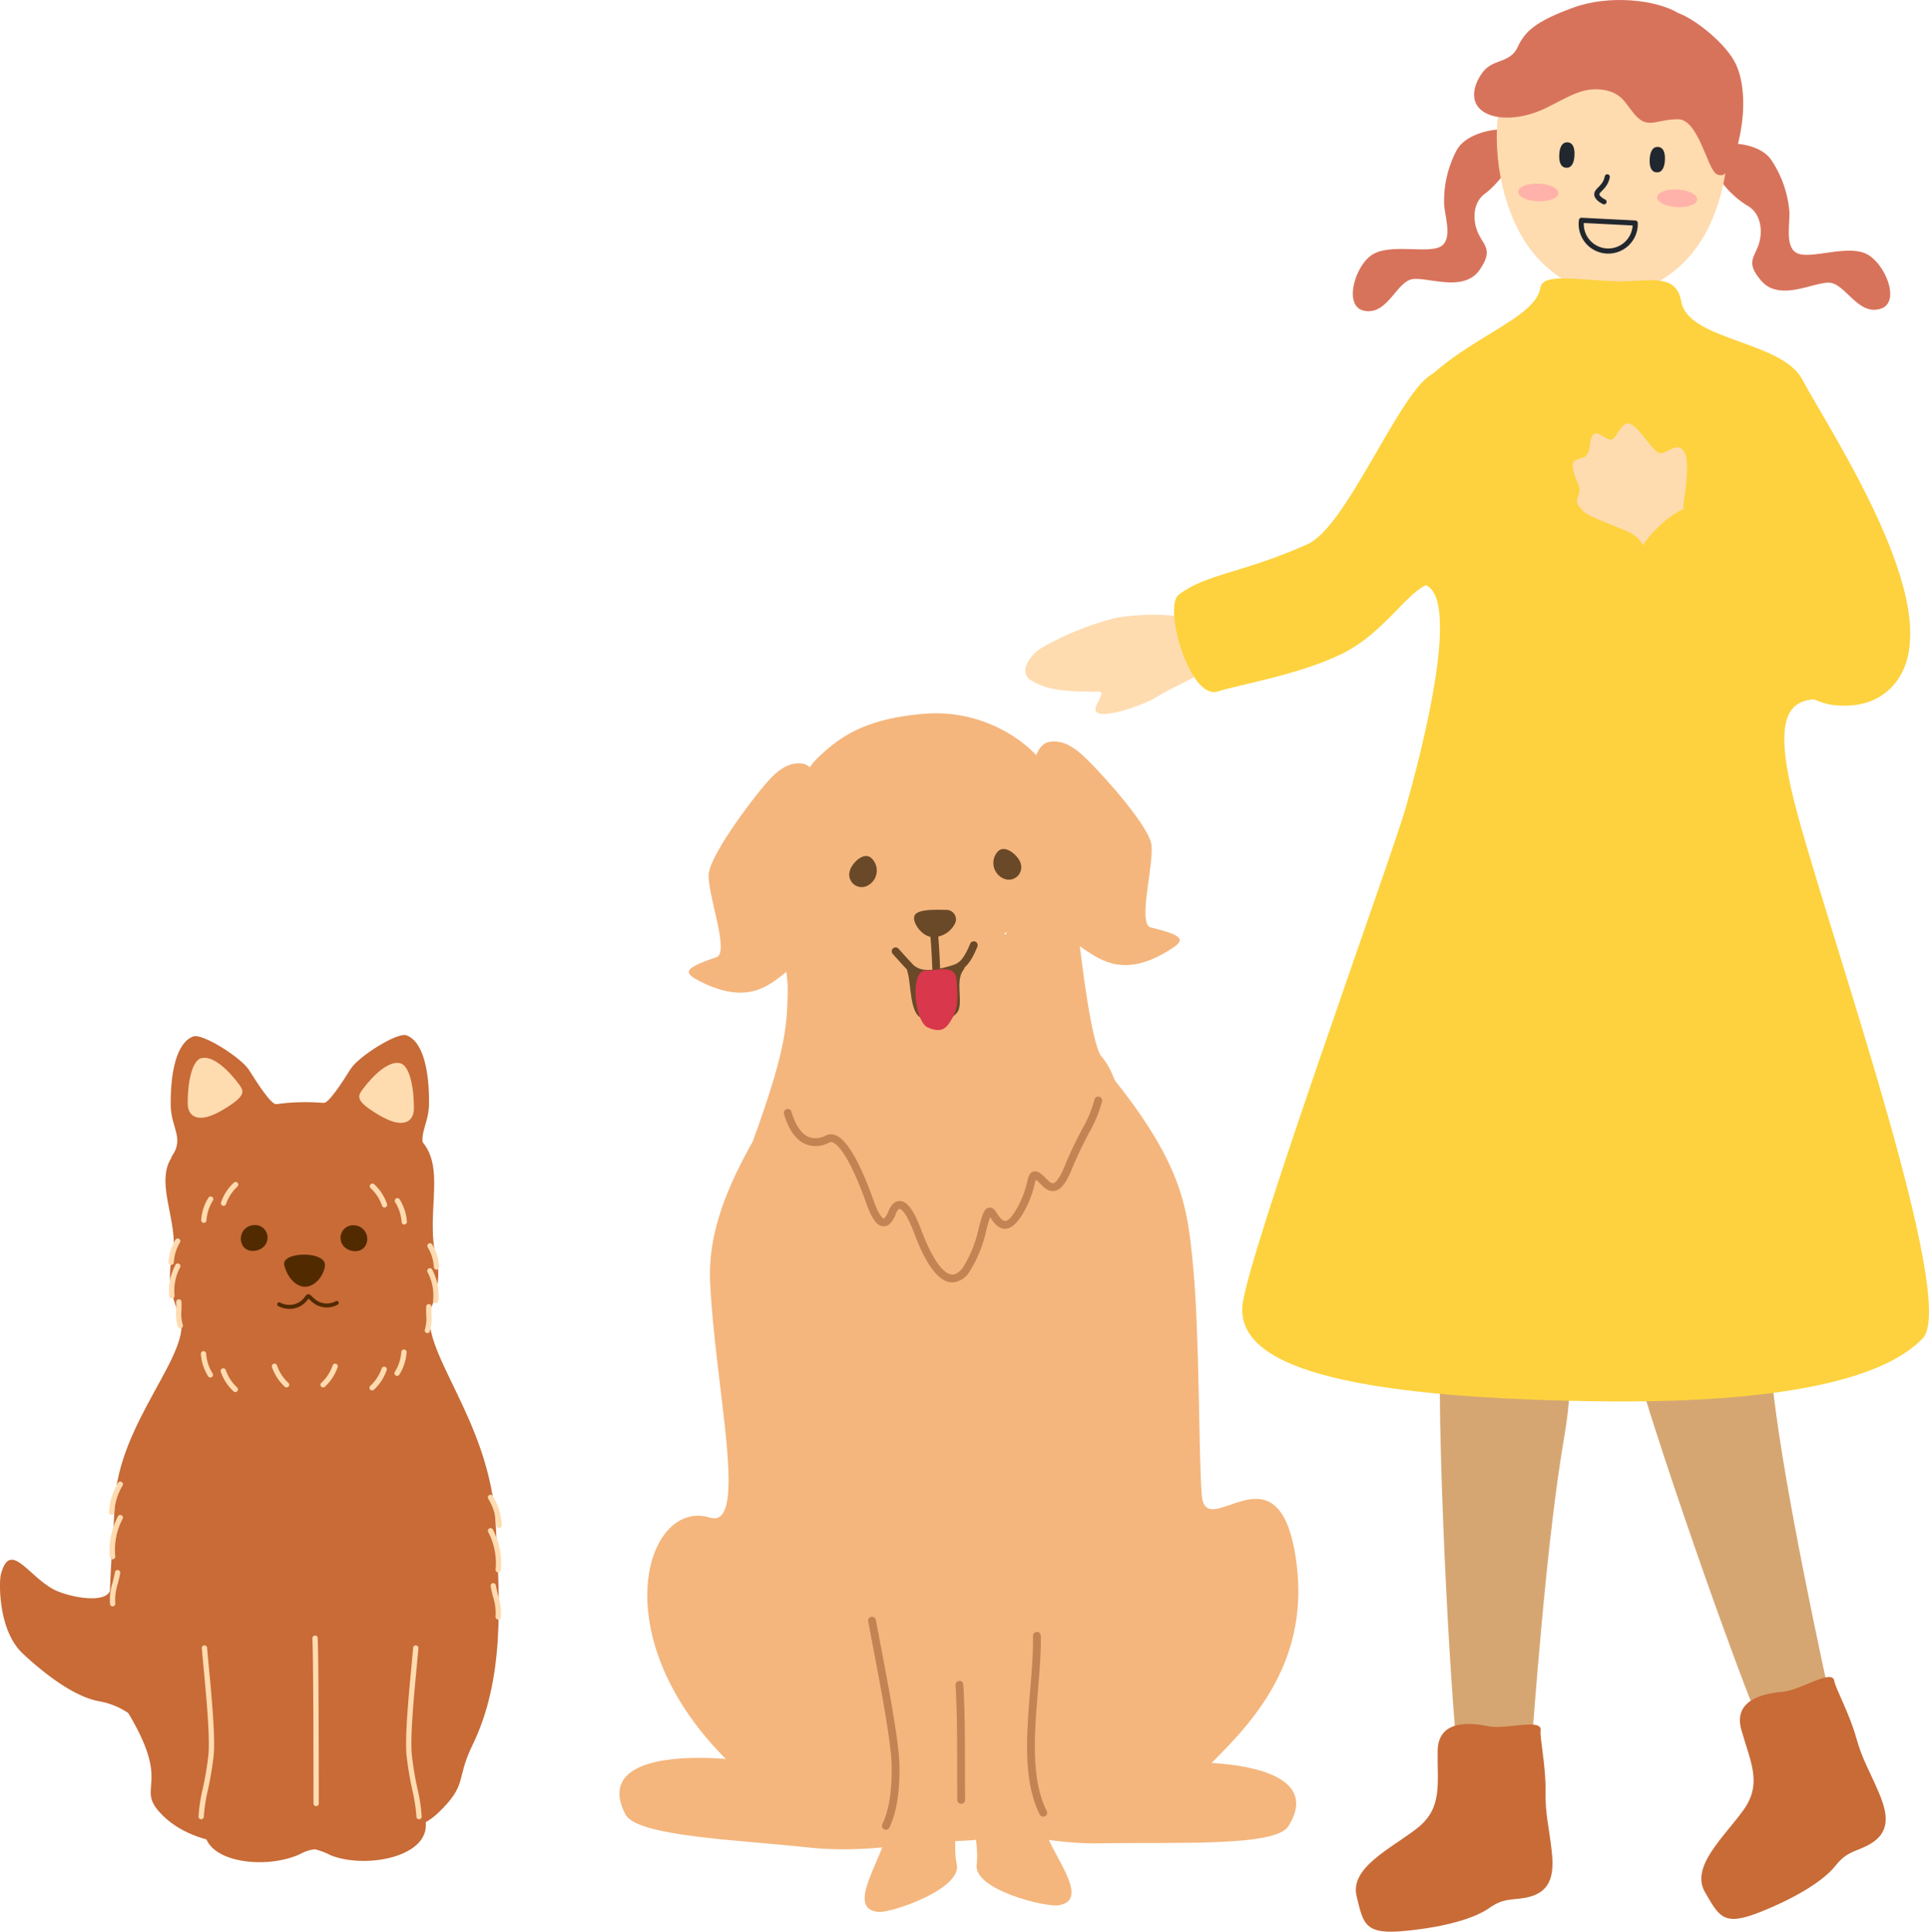 <svg xmlns="http://www.w3.org/2000/svg" width="292.035" height="292.457" viewBox="0 0 292.035 292.457"><defs><style>.cls-1{fill:#c86b37;}.cls-2{fill:#512a00;}.cls-3{fill:#ffdbb0;}.cls-4{fill:#f4b67d;}.cls-5{fill:#6a4928;}.cls-6{fill:#d9374b;}.cls-7{fill:#c48353;}.cls-8{fill:#d6a672;}.cls-9{fill:#d8735b;}.cls-10{fill:#fdd23e;}.cls-11{fill:#21272e;}.cls-12{fill:none;stroke:#21272e;stroke-linecap:round;stroke-linejoin:round;stroke-width:0.775px;}.cls-13{fill:#ff8aa2;opacity:0.5;}</style></defs><title>アセット 7</title><g id="レイヤー_2" data-name="レイヤー 2"><g id="contents"><path class="cls-1" d="M8.08,240.613c-3.894-2.105-6.575-7.514-7.956-2.21-.267,1.026-.45,8.412,3.315,11.934,2.739,2.562,7.529,6.528,11.602,7.238a11.454,11.454,0,0,1,4.365,1.768c2.155,1.657.54-7.347-.055-11.713-.309-2.263-.851-9.879-2.763-6.63C15.484,242.878,10.012,241.657,8.08,240.613Z"/><path class="cls-1" d="M75.043,230.668c-.884-16.133-11.906-26.271-9.752-32.984,3.468-10.804-43.793-11.775-38.122,1.326,2.403,5.553-9.365,16.188-9.807,28.785-.261,7.428-2.35,24.467,1.547,30.719,7.403,11.879,1.555,11.814,5.304,15.912,5.545,6.062,16.133,5.083,20.995,4.862,7.846-.357,17.017-.939,20.995-4.696,4.686-4.426,2.729-5.042,5.304-10.332C76.389,254.231,75.711,242.862,75.043,230.668Z"/><path class="cls-1" d="M37.123,173.539c1.979-1.889,5.97-6.478,4.708-6.365-.78.07-2.855-3.139-4.121-5.165-1.16-1.856-7.038-5.597-8.446-5.094-2.531.904-3.486,5.43-3.419,10.457.044,3.313,2.078,4.96.201,7.642C25.107,176.757,33.636,176.866,37.123,173.539Z"/><path class="cls-1" d="M53.67,173.368c-1.979-1.889-5.97-6.478-4.708-6.365.78.07,2.855-3.139,4.121-5.165,1.16-1.856,7.038-5.597,8.446-5.094,2.531.904,3.486,5.43,3.419,10.457-.044,3.314-2.078,4.96-.201,7.642C65.686,176.585,57.157,176.695,53.67,173.368Z"/><path class="cls-1" d="M26.054,190.45c1.392-5.317-3.461-12.288.765-16.192,11.461-10.586,27.953-8.327,35.956-2.45,5.373,3.946,1.385,11.513,3.324,18.943,1.063,4.073-1.379,9.591-4.058,13.187-3.821,5.128-7.541,5.631-14.982,5.832-6.938.188-11.616.717-16.389-5.027C27.438,200.852,24.799,195.246,26.054,190.45Z"/><path class="cls-2" d="M43.031,191.496c.407,1.86,1.802,3.372,3.197,3.314,1.686-.07,2.849-1.918,2.965-3.197C49.4,189.346,42.591,189.483,43.031,191.496Z"/><path class="cls-2" d="M51.876,188.466a1.903,1.903,0,0,1,1.764-2.953,2.065,2.065,0,0,1,1.818,2.809C54.878,189.869,52.67,189.673,51.876,188.466Z"/><path class="cls-2" d="M40.184,188.428a1.903,1.903,0,0,0-1.764-2.953,2.065,2.065,0,0,0-1.818,2.809C37.182,189.831,39.39,189.635,40.184,188.428Z"/><path class="cls-2" d="M43.806,198.163a3.498,3.498,0,0,1-1.683-.43.3.3,0,0,1,.288-.527,2.887,2.887,0,0,0,3.474-.537c.107-.128.19-.235.257-.322.179-.232.297-.385.509-.401.219-.011.353.12.566.326.112.108.261.253.473.433a2.822,2.822,0,0,0,3.121.307.3.3,0,1,1,.338.497,3.423,3.423,0,0,1-3.848-.347c-.224-.191-.383-.344-.501-.458-.034-.032-.069-.066-.1-.096-.026.033-.055.07-.082.106-.07.092-.158.204-.271.34A3.357,3.357,0,0,1,43.806,198.163Z"/><path class="cls-3" d="M33.612,168.103c3.757-2.21,3.347-2.885,2.541-3.978-1.547-2.1-3.978-4.42-5.718-3.908-1.465.431-2.055,4.035-2.017,6.892C28.443,168.991,29.952,170.256,33.612,168.103Z"/><path class="cls-3" d="M57.466,168.876c-3.757-2.21-3.347-2.885-2.541-3.978,1.547-2.099,3.978-4.42,5.718-3.908,1.465.431,2.055,4.035,2.017,6.892C62.634,169.765,61.125,171.029,57.466,168.876Z"/><path class="cls-3" d="M25.914,191.498l-.023-.001a.4.4,0,0,1-.376-.423,7.263,7.263,0,0,1,1.049-3.385.401.401,0,0,1,.69.408,6.45,6.45,0,0,0-.94,3.024A.4.4,0,0,1,25.914,191.498Z"/><path class="cls-3" d="M26.024,196.581a.401.401,0,0,1-.398-.364,8.326,8.326,0,0,1,.915-4.671.401.401,0,1,1,.735.318,7.458,7.458,0,0,0-.853,4.28.401.401,0,0,1-.363.435A.355.355,0,0,1,26.024,196.581Z"/><path class="cls-3" d="M27.295,201.112a.4.4,0,0,1-.367-.24,6.489,6.489,0,0,1-.257-2.57c.009-.397.02-.794.003-1.164a.4.4,0,0,1,.382-.418.374.374,0,0,1,.418.382c.018.388.009.803-.002,1.219a6.052,6.052,0,0,0,.189,2.23.401.401,0,0,1-.207.527A.395.395,0,0,1,27.295,201.112Z"/><path class="cls-3" d="M66.081,192.216a.401.401,0,0,1-.4-.377,6.468,6.468,0,0,0-.94-3.024.401.401,0,0,1,.69-.408,7.266,7.266,0,0,1,1.049,3.385.4.4,0,0,1-.376.423Z"/><path class="cls-3" d="M65.971,197.299c-.013,0-.025-0-.037-.002a.401.401,0,0,1-.363-.435,7.459,7.459,0,0,0-.853-4.28.401.401,0,1,1,.735-.318,8.326,8.326,0,0,1,.915,4.671A.401.401,0,0,1,65.971,197.299Z"/><path class="cls-3" d="M64.7,201.83a.395.395,0,0,1-.16-.034.401.401,0,0,1-.207-.527,6.048,6.048,0,0,0,.189-2.226c-.01-.417-.02-.834-.002-1.223a.391.391,0,0,1,.418-.382.4.4,0,0,1,.382.419c-.016.372-.007.769.003,1.167a6.472,6.472,0,0,1-.257,2.566A.4.4,0,0,1,64.7,201.83Z"/><path class="cls-3" d="M33.846,182.559a.396.396,0,0,1-.131-.022.401.401,0,0,1-.247-.51,7.272,7.272,0,0,1,1.932-2.971.4.4,0,1,1,.552.58,6.463,6.463,0,0,0-1.727,2.654A.401.401,0,0,1,33.846,182.559Z"/><path class="cls-3" d="M30.859,185.139l-.03-.001a.401.401,0,0,1-.371-.428,7.267,7.267,0,0,1,1.096-3.37.4.4,0,1,1,.684.417,6.459,6.459,0,0,0-.98,3.011A.401.401,0,0,1,30.859,185.139Z"/><path class="cls-3" d="M58.213,182.807a.401.401,0,0,1-.379-.269,6.45,6.45,0,0,0-1.727-2.654.4.4,0,1,1,.552-.58,7.263,7.263,0,0,1,1.932,2.971.401.401,0,0,1-.247.51A.392.392,0,0,1,58.213,182.807Z"/><path class="cls-3" d="M61.2,185.387a.401.401,0,0,1-.399-.372,6.457,6.457,0,0,0-.979-3.011.4.4,0,0,1,.684-.417,7.265,7.265,0,0,1,1.095,3.37.401.401,0,0,1-.371.428Z"/><path class="cls-3" d="M35.628,210.757a.399.399,0,0,1-.276-.111,7.266,7.266,0,0,1-1.932-2.971.401.401,0,0,1,.757-.263,6.46,6.46,0,0,0,1.727,2.654.4.4,0,0,1-.276.69Z"/><path class="cls-3" d="M31.848,208.556a.4.4,0,0,1-.342-.192,7.268,7.268,0,0,1-1.095-3.37.401.401,0,0,1,.8-.058,6.461,6.461,0,0,0,.979,3.011.4.4,0,0,1-.342.609Z"/><path class="cls-3" d="M56.336,210.508a.4.4,0,0,1-.276-.69,6.462,6.462,0,0,0,1.727-2.654.401.401,0,0,1,.757.263,7.272,7.272,0,0,1-1.932,2.971A.399.399,0,0,1,56.336,210.508Z"/><path class="cls-3" d="M60.116,208.307a.396.396,0,0,1-.208-.059.4.4,0,0,1-.134-.55,6.456,6.456,0,0,0,.979-3.011.401.401,0,0,1,.8.058,7.266,7.266,0,0,1-1.095,3.37A.4.4,0,0,1,60.116,208.307Z"/><path class="cls-3" d="M43.382,210.056a.4.4,0,0,1-.276-.11,7.267,7.267,0,0,1-1.932-2.971.401.401,0,0,1,.757-.263A6.446,6.446,0,0,0,43.658,209.365a.401.401,0,0,1-.276.691Z"/><path class="cls-3" d="M48.914,210.056a.401.401,0,0,1-.276-.691,6.447,6.447,0,0,0,1.727-2.653.401.401,0,0,1,.757.263,7.268,7.268,0,0,1-1.932,2.971A.4.4,0,0,1,48.914,210.056Z"/><path class="cls-1" d="M62.643,264.046c.001-3.203,1.127-13.404.559-25.752-.201-4.382-12.248-4.864-16.297-5.03-4.361-.179-16.013,1.766-16.252,5.194-.035,6.162,1.284,19.098,1.507,24.312.255,5.967-3.331,9.939-.91,15.69,1.584,3.761,9.573,4.391,14.176,2.25a6.25,6.25,0,0,1,2.203-.732,9.773,9.773,0,0,1,2.376.883c5.145,2.088,14.528.405,14.46-4.554C64.386,270.464,62.641,271.424,62.643,264.046Z"/><path class="cls-3" d="M47.86,273.445a.4.4,0,0,1-.4-.401c0-7.982-.021-21.845-.165-25.01a.4.4,0,0,1,.382-.419.386.386,0,0,1,.418.382c.145,3.181.167,17.058.167,25.046A.4.4,0,0,1,47.86,273.445Z"/><path class="cls-3" d="M30.456,275.434a.4.4,0,0,1-.401-.401,24.945,24.945,0,0,1,.649-4.254,50.265,50.265,0,0,0,.845-5.066c.261-2.733-.31-8.795-.726-13.22-.106-1.127-.201-2.139-.268-2.951a.4.4,0,0,1,.366-.432.404.404,0,0,1,.432.366c.067.81.163,1.819.268,2.943.419,4.458.994,10.563.726,13.371a50.816,50.816,0,0,1-.858,5.149,24.729,24.729,0,0,0-.632,4.096A.4.4,0,0,1,30.456,275.434Z"/><path class="cls-3" d="M63.441,275.434a.4.4,0,0,1-.401-.401,24.727,24.727,0,0,0-.632-4.096,50.797,50.797,0,0,1-.858-5.149c-.268-2.813.307-8.926.728-13.391.105-1.116.199-2.118.267-2.924a.404.404,0,0,1,.433-.366.4.4,0,0,1,.365.432c-.067.808-.162,1.813-.267,2.932-.418,4.432-.989,10.502-.728,13.24a50.245,50.245,0,0,0,.845,5.066,24.952,24.952,0,0,1,.649,4.254A.4.4,0,0,1,63.441,275.434Z"/><path class="cls-3" d="M75.57,231.331a.401.401,0,0,1-.4-.377,8.684,8.684,0,0,0-1.261-4.06.401.401,0,0,1,.69-.408,9.5,9.5,0,0,1,1.371,4.421.4.4,0,0,1-.376.423Z"/><path class="cls-3" d="M75.425,238.057c-.012,0-.025-0-.037-.002a.401.401,0,0,1-.363-.435,10.095,10.095,0,0,0-1.138-5.726.401.401,0,0,1,.735-.318,10.914,10.914,0,0,1,1.201,6.118A.401.401,0,0,1,75.425,238.057Z"/><path class="cls-3" d="M75.423,245.189a.418.418,0,0,1-.078-.007.4.4,0,0,1-.315-.47,8.05,8.05,0,0,0-.397-2.989c-.128-.52-.261-1.058-.35-1.567a.4.4,0,0,1,.325-.464.405.405,0,0,1,.463.325c.085.482.214,1.006.339,1.513a8.49,8.49,0,0,1,.405,3.336A.4.4,0,0,1,75.423,245.189Z"/><path class="cls-3" d="M16.905,229.342l-.023-.001a.4.4,0,0,1-.376-.423,9.5,9.5,0,0,1,1.371-4.421.401.401,0,0,1,.69.408,8.684,8.684,0,0,0-1.261,4.06A.401.401,0,0,1,16.905,229.342Z"/><path class="cls-3" d="M17.05,236.068a.401.401,0,0,1-.398-.364,10.914,10.914,0,0,1,1.201-6.118.401.401,0,0,1,.735.318A10.095,10.095,0,0,0,17.45,235.631a.401.401,0,0,1-.363.435C17.075,236.068,17.063,236.068,17.05,236.068Z"/><path class="cls-3" d="M17.053,243.201a.4.4,0,0,1-.392-.324,8.489,8.489,0,0,1,.405-3.335c.125-.507.255-1.032.34-1.514a.4.4,0,1,1,.789.138c-.089.509-.222,1.047-.35,1.568a8.046,8.046,0,0,0-.397,2.989.4.4,0,0,1-.315.47A.411.411,0,0,1,17.053,243.201Z"/><path class="cls-4" d="M110.385,266.805c9.964,9.75,26.243,13.246,39.225,11.54,13.436-1.765,28.378-5.948,33.204-10.812,5.823-5.869,15.483-15.089,13.477-30.804-2.452-19.207-13.714-2.901-14.346-10.321-.492-5.783-.317-24.015-1.3-34.462-.876-9.317-1.508-16.029-13.824-30.779-7.601-9.103-14.314-24.681-27.269-24.113-15.41.676-12.894,13.268-20.487,27.012-4.101,7.423-12.077,18.209-11.565,29.881.697,15.901,5.962,37.665-.039,35.813C97.888,226.808,90.951,247.788,110.385,266.805Z"/><path class="cls-4" d="M121.446,115.595c-1.708-.202-3.197.61-4.725,2.181-2.05,2.109-8.96,11.176-9.414,14.416-.383,2.733,3.244,12.03,1.162,12.725-5.346,1.784-4.923,2.429-2.351,3.725,6.971,3.512,10.259.58,12.62-1.258C125.96,141.762,126.927,116.242,121.446,115.595Z"/><path class="cls-4" d="M158.733,112.35c1.684-.35,3.238.327,4.898,1.759,2.227,1.921,9.904,10.348,10.64,13.536.621,2.689-2.178,12.267-.043,12.777,5.482,1.309,5.117,1.989,2.669,3.504-6.637,4.108-10.169,1.476-12.681-.148C156.527,138.812,153.329,113.475,158.733,112.35Z"/><path class="cls-4" d="M139.731,108.08c-8.819.78-12.621,3.422-16.179,6.902a25.782,25.782,0,0,0-6.362,15.502c-.347,6.98,2.167,15.478,2.066,19.592-.126,5.165-.225,8.784-5.211,22.503-1.726,4.75,20.553,12.545,28.757,9.761,6.737.286,23.989-1.749,26.365-4.376,2.376-2.627,1.071-14.08-2.399-18.002-1.799-2.034-3.782-20.662-3.749-21.262.606-11.176.872-14.017-4.819-22.724C155.928,112.5,149.014,107.26,139.731,108.08Zm12.388,33.432-.062-.223.473-.132C152.393,141.277,152.252,141.391,152.119,141.513Z"/><path class="cls-4" d="M94.677,274.693c-6.227-12.049,21.447-9.21,33.695-4.526,13.506,5.165,13.824-1.908,19.198,2.5,5.61,4.602-13.327,8.317-24.842,7.072C111.674,278.543,96.407,278.04,94.677,274.693Z"/><path class="cls-4" d="M195.049,276.485c7.246-11.464-20.569-11.032-33.177-7.425-13.902,3.977-13.607-3.097-19.343.829-5.988,4.099,12.557,9.44,24.137,9.195C177.782,278.85,193.036,279.671,195.049,276.485Z"/><path class="cls-5" d="M141.129,141.875a3.709,3.709,0,0,0,3.339-1.857,1.441,1.441,0,0,0-1.206-2.261c-1.505-.019-4.339-.158-4.799.85C138.011,139.597,139.556,141.787,141.129,141.875Z"/><path class="cls-5" d="M131.353,134.078a1.886,1.886,0,0,1-2.742-2.061c.202-1.184,2.081-3.172,3.286-2.121A2.57,2.57,0,0,1,131.353,134.078Z"/><path class="cls-5" d="M151.975,133.028a1.886,1.886,0,0,0,2.551-2.293c-.305-1.162-2.35-2.978-3.459-1.825A2.57,2.57,0,0,0,151.975,133.028Z"/><path class="cls-4" d="M144.598,263.214c-1.261-5.959-2.633-27.997-5.465-37.935-3.155-11.072,9.204-18.983,14.346-15.933,3.374,2.001,4.049,7.428,3.673,19.67-.173,5.642.44,23.582-.897,31.637-1.14,6.868.027,8.525,1.884,16.152.948,3.894,7.151,10.779,2.157,11.656-1.939.341-12.972-2.358-12.43-6.17C148.453,278.168,145.242,266.259,144.598,263.214Z"/><path class="cls-4" d="M146.428,262.938c.734-6.047.171-28.12,2.122-38.268,2.173-11.306-10.831-18.104-15.686-14.616-3.186,2.289-3.383,7.754-1.937,19.916.666,5.605,1.627,23.53,3.664,31.437,1.737,6.742.72,8.494-.463,16.255-.604,3.963-6.18,11.364-1.128,11.8,1.962.169,12.715-3.484,11.842-7.235C143.898,278.172,146.053,266.027,146.428,262.938Z"/><path class="cls-5" d="M141.744,147.359a.584.584,0,0,1-.589-.557c-.071-1.626-.151-3.452-.343-5.59a.589.589,0,0,1,.533-.641.574.574,0,0,1,.641.535c.197,2.165.277,4.006.347,5.63a.598.598,0,0,1-.563.623Z"/><path class="cls-5" d="M140.574,148.029a4.309,4.309,0,0,1-3.304-1.277c-.712-.77-.95-1.034-1.269-1.388l-.849-.937a.59.59,0,1,1,.873-.795l.853.942c.315.351.552.613,1.258,1.375,1.349,1.459,3.816.866,6.026.199.918-.278,1.65-.675,2.711-3.264a.59.59,0,1,1,1.092.447c-1.138,2.781-2.094,3.533-3.461,3.947A13.949,13.949,0,0,1,140.574,148.029Z"/><path class="cls-5" d="M139.309,146.833c-.667-.225-2.342-1.021-1.913.335.58,1.836.285,6.541,2.286,7.008,2.536.593,3.931.498,5.131-.762s-.283-4.731.99-6.49C147.13,145.09,142.219,147.812,139.309,146.833Z"/><path class="cls-6" d="M140.252,146.922c-2.621-.167-1.807,7.776.2,8.634s2.787.283,3.699-1.378.874-3.07.633-5.969C144.593,145.922,141.508,147.002,140.252,146.922Z"/><path class="cls-7" d="M144.299,194.153a2.413,2.413,0,0,1-.45-.023c-1.876-.271-3.705-2.757-5.438-7.39-1.374-3.673-2.178-3.724-2.212-3.725-.134.023-.352.183-.635.892-.47,1.183-1.095,1.773-1.799,1.759-.961-.019-1.762-1.082-2.597-3.447-1.858-5.261-3.759-8.719-5.088-9.25a.616.616,0,0,0-.545.005,4.127,4.127,0,0,1-3.594.238c-1.457-.631-2.551-2.165-3.249-4.56a.59.59,0,1,1,1.134-.33c.587,2.012,1.48,3.329,2.585,3.806a3.047,3.047,0,0,0,2.589-.207,1.796,1.796,0,0,1,1.518-.049c2.165.866,4.329,5.891,5.762,9.953.91,2.577,1.502,2.661,1.508,2.66H133.79c.058-.003.346-.185.677-1.016.435-1.092,1.005-1.645,1.744-1.635,1.129.012,2.148,1.397,3.304,4.491,1.505,4.02,3.145,6.438,4.502,6.634.579.082,1.171-.277,1.766-1.067a18.477,18.477,0,0,0,2.403-6.013c.524-1.953.787-2.934,1.561-3.043.392-.054.762.172,1.069.68.679,1.124,1.12,1.352,1.369,1.345.278-.012.928-.314,1.987-2.313a14.638,14.638,0,0,0,1.323-3.581c.203-.812.336-1.348.843-1.557a1.181,1.181,0,0,1,1.07.177,5.053,5.053,0,0,1,.896.774c.394.397.811.839,1.158.782.212-.042.8-.368,1.669-2.482,1.039-2.531,1.961-4.306,2.702-5.731a17.512,17.512,0,0,0,1.847-4.43.59.59,0,1,1,1.153.25,18.248,18.248,0,0,1-1.951,4.724c-.731,1.405-1.639,3.153-2.66,5.636-.831,2.025-1.612,3.009-2.53,3.191-.932.187-1.653-.531-2.226-1.108a4.364,4.364,0,0,0-.65-.585c-.054.169-.117.417-.173.646a15.755,15.755,0,0,1-1.426,3.849c-1.065,2.004-2.014,2.859-2.997,2.94-1.036.029-1.78-.898-2.321-1.767-.179.453-.39,1.242-.569,1.912a19.326,19.326,0,0,1-2.603,6.416A3.312,3.312,0,0,1,144.299,194.153Z"/><path class="cls-7" d="M134.122,277.022a.589.589,0,0,1-.541-.846c1.007-2.098,1.467-4.999,1.406-8.871-.055-3.466-1.61-11.622-2.981-18.819l-.57-3.003a.59.59,0,1,1,1.159-.22l.572,3.001c1.38,7.243,2.945,15.453,3.002,19.022.064,4.059-.433,7.134-1.523,9.4A.587.587,0,0,1,134.122,277.022Z"/><path class="cls-7" d="M157.946,275.039a.589.589,0,0,1-.537-.326c-2.572-5.133-2.001-12.104-1.447-18.846.238-2.925.465-5.687.426-8.197a.59.59,0,1,1,1.181-.019c.04,2.568-.188,5.358-.43,8.312-.539,6.579-1.098,13.383,1.327,18.221a.59.59,0,0,1-.518.855Z"/><path class="cls-7" d="M145.531,273.09a.591.591,0,0,1-.6-.581c-.019-1.187-.02-2.748-.022-4.488-.004-4.157-.007-9.33-.251-12.898a.589.589,0,0,1,.548-.629.548.548,0,0,1,.628.549c.248,3.608.251,8.803.255,12.978.001,1.734.003,3.288.021,4.471A.591.591,0,0,1,145.531,273.09Z"/><path class="cls-3" d="M180.93,102.433c.802-.466,1.84-.89,1.696-2.311-.481-4.745.026-5.702-3.238-6.703a34.468,34.468,0,0,0-10.398.115,44.279,44.279,0,0,0-11.386,4.602c-2.117,1.403-3.181,3.76-1.658,4.763,2.526,1.663,5.448,1.812,10.407,1.816,1.262.001-.96,2.246-.431,2.989.879,1.235,6.486-.76,8.693-1.884C177.387,104.099,179.27,103.398,180.93,102.433Z"/><path class="cls-8" d="M218.098,205.99c-.513,5.7.76,41.42,2.596,60.443.414,4.294,10.567,5.795,10.883,1.664.725-9.471,2.554-35.006,5.24-50.586,1.736-10.068,1.21-19.134-5.302-22.799C224.924,191.002,219.588,189.447,218.098,205.99Z"/><path class="cls-1" d="M233.24,262c.273-1.937-5.189-.103-7.918-.647-2.196-.438-7.602-1.298-7.674,3.729-.072,5.026.786,8.674-3.119,11.725s-10.193,5.915-9.15,10.269c1.043,4.355,1.278,5.854,7.419,5.255,6.141-.6,10.477-1.928,12.635-3.44s3.187-1.199,5.248-1.527c3.978-.634,4.663-3.211,4.245-7.032-.417-3.82-1.013-5.646-.948-9.271C234.044,267.437,233.09,263.063,233.24,262Z"/><path class="cls-8" d="M247.257,205.1c1.128,5.611,12.502,39.495,19.669,57.212,1.618,3.999,11.778,2.553,10.907-1.498-1.997-9.286-7.502-34.288-9.355-49.989-1.198-10.146-4.279-18.689-11.564-20.352C249.541,188.79,243.983,188.816,247.257,205.1Z"/><path class="cls-1" d="M277.696,254.496c-.289-1.935-5.005,1.376-7.775,1.63-2.23.204-7.658.917-6.298,5.756,1.36,4.84,3.219,8.093.342,12.128-2.877,4.035-8.091,8.568-5.853,12.447s2.889,5.25,8.606,2.929c5.718-2.32,9.497-4.826,11.136-6.89,1.639-2.063,2.715-2.055,4.597-2.956,3.634-1.739,3.557-4.404,2.072-7.948s-2.576-5.125-3.544-8.619C280.011,259.48,277.854,255.558,277.696,254.496Z"/><path class="cls-9" d="M228.534,19.737c-1.827-.496-6.488.34-7.983,2.961a16.391,16.391,0,0,0-1.915,8.372c.191,2.059,1.344,5.487-.766,6.366s-7.256-.495-9.967,1.03-4.595,7.837-1.465,8.562c3.629.84,5-4.525,7.488-4.78s7.744,2.028,10.095-1.417c2.039-2.987.688-3.546-.214-5.48-.902-1.934-.914-4.768,1.158-6.142a14.517,14.517,0,0,0,4.437-6.148C229.847,21.156,229.962,20.815,228.534,19.737Z"/><path class="cls-9" d="M259.813,22.043c1.761-.696,6.486-.383,8.262,2.057a16.391,16.391,0,0,1,2.833,8.107c.039,2.067-.727,5.602,1.468,6.242,2.194.64,7.156-1.298,10.019-.082,2.863,1.215,5.437,7.279,2.406,8.346-3.514,1.238-5.472-3.943-7.973-3.919s-7.472,2.874-10.19-.288c-2.357-2.743-1.077-3.448-.395-5.47.682-2.022.379-4.84-1.833-5.975a14.517,14.517,0,0,1-5.092-5.618C258.665,23.599,258.514,23.273,259.813,22.043Z"/><path class="cls-3" d="M231.094,36.922c3.497,5.189,8.828,7.701,13.271,7.636s9.722-2.733,13.114-8.023c7.102-11.073,6.687-35.763-13.548-35.467C223.695,1.365,223.773,26.061,231.094,36.922Z"/><path class="cls-9" d="M254.118,1.998c-3.375-2.044-10.486-2.85-15.991-.827-5.504,2.023-7.234,3.493-8.365,5.96s-3.708,1.752-5.228,3.725-2.1,4.581-.028,6.011,6.047,1.209,9.573-.533c3.527-1.742,5.618-3.231,8.727-2.718s3.404,2.558,5.125,4.178c1.721,1.621,3.034.26,6.115.261,3.08 0,4.422,7.488,5.809,8.289,1.474.851,2.278-1.182,3.022-3.715,1.276-4.342,1.473-9.353.018-12.706S256.334,2.734,254.118,1.998Z"/><path class="cls-10" d="M272.29,123.859c-7.555-27.33,6.62-13.599,13.844-20.034,10.424-9.284-8.797-38.006-13.32-46.432-3.107-5.788-17.227-5.835-18.278-11.715-.814-4.56-5.049-2.932-9.935-3.095-5.926-.198-11.045-1.274-11.401.977-.915,5.776-16.343,8.677-21.825,20.197-7.122,14.966-2.155,20.249,4.879,25.061,3.819,2.613.804,18.491-3.413,33.411-2.047,7.241-24.244,68.385-24.757,75.574-.652,9.121,15.799,13.682,52.283,14.333,22.095.394,43.325-1.629,50.817-9.61C296.144,196.474,278.062,144.739,272.29,123.859Z"/><path class="cls-3" d="M256.5,80.414c-1.35-2.263-1.816-3.188-1.612-4.349.204-1.161.878-5.547.298-7.15-1.013-2.803-3.09.342-4.198-.421-1.108-.763-2.693-3.473-3.973-4.22-1.28-.747-1.808,1.07-2.686,2.051-.878.98-2.379-1.56-3.224-.415-.578.784-.117,3.064-1.573,3.406-1.456.342-1.676.793-1.263,2.277.414,1.484,1.178,2.09.703,3.31-.476,1.22-.173,1.503.636,2.397.809.894,3.879,1.926,6.435,3.005,2.555,1.079,2.881,2.449,3.717,4.759C249.812,85.207,256.713,80.77,256.5,80.414Z"/><path class="cls-10" d="M219.671,89.824c-4.422-5.427-7.839,5.025-16.683,9.246-6.544,3.123-14.962,4.48-18.693,5.628-4.133,1.272-8.274-12.807-5.829-14.673,4.17-3.181,9.693-3.243,19.497-7.638,5.829-2.613,13.528-22.114,18.492-25.526C229.318,48.017,226.145,97.77,219.671,89.824Z"/><path class="cls-10" d="M285.103,88.895c-2.832-1.867-21.196-9.901-26.439-12.337-3.922-1.821-12.668,7.112-10.452,9.246,6.418,6.179,22.557,20,29.073,20.898C289.881,108.44,292.269,93.619,285.103,88.895Z"/><path class="cls-11" d="M237.31,21.55c.852.043,1.109.919,1.054,1.981s-.398,1.907-1.25,1.864-1.109-.919-1.055-1.981S236.458,21.507,237.31,21.55Z"/><path class="cls-11" d="M250.999,22.247c.852.043,1.109.919,1.054,1.981s-.398,1.907-1.25,1.864c-.852-.043-1.109-.919-1.055-1.981S250.147,22.203,250.999,22.247Z"/><path class="cls-12" d="M243.329,26.772c-.313,1.612-1.542,1.946-1.585,2.605s1.097,1.176,1.097,1.176"/><path class="cls-12" d="M247.559,33.768a4.089,4.089,0,1,1-8.136-.414Z"/><ellipse class="cls-13" cx="253.906" cy="30.027" rx="1.335" ry="3.041" transform="translate(209.995 281.903) rotate(-86.855)"/><ellipse class="cls-13" cx="232.886" cy="29.138" rx="1.335" ry="3.041" transform="translate(195.04 260.768) rotate(-87.852)"/></g></g></svg>